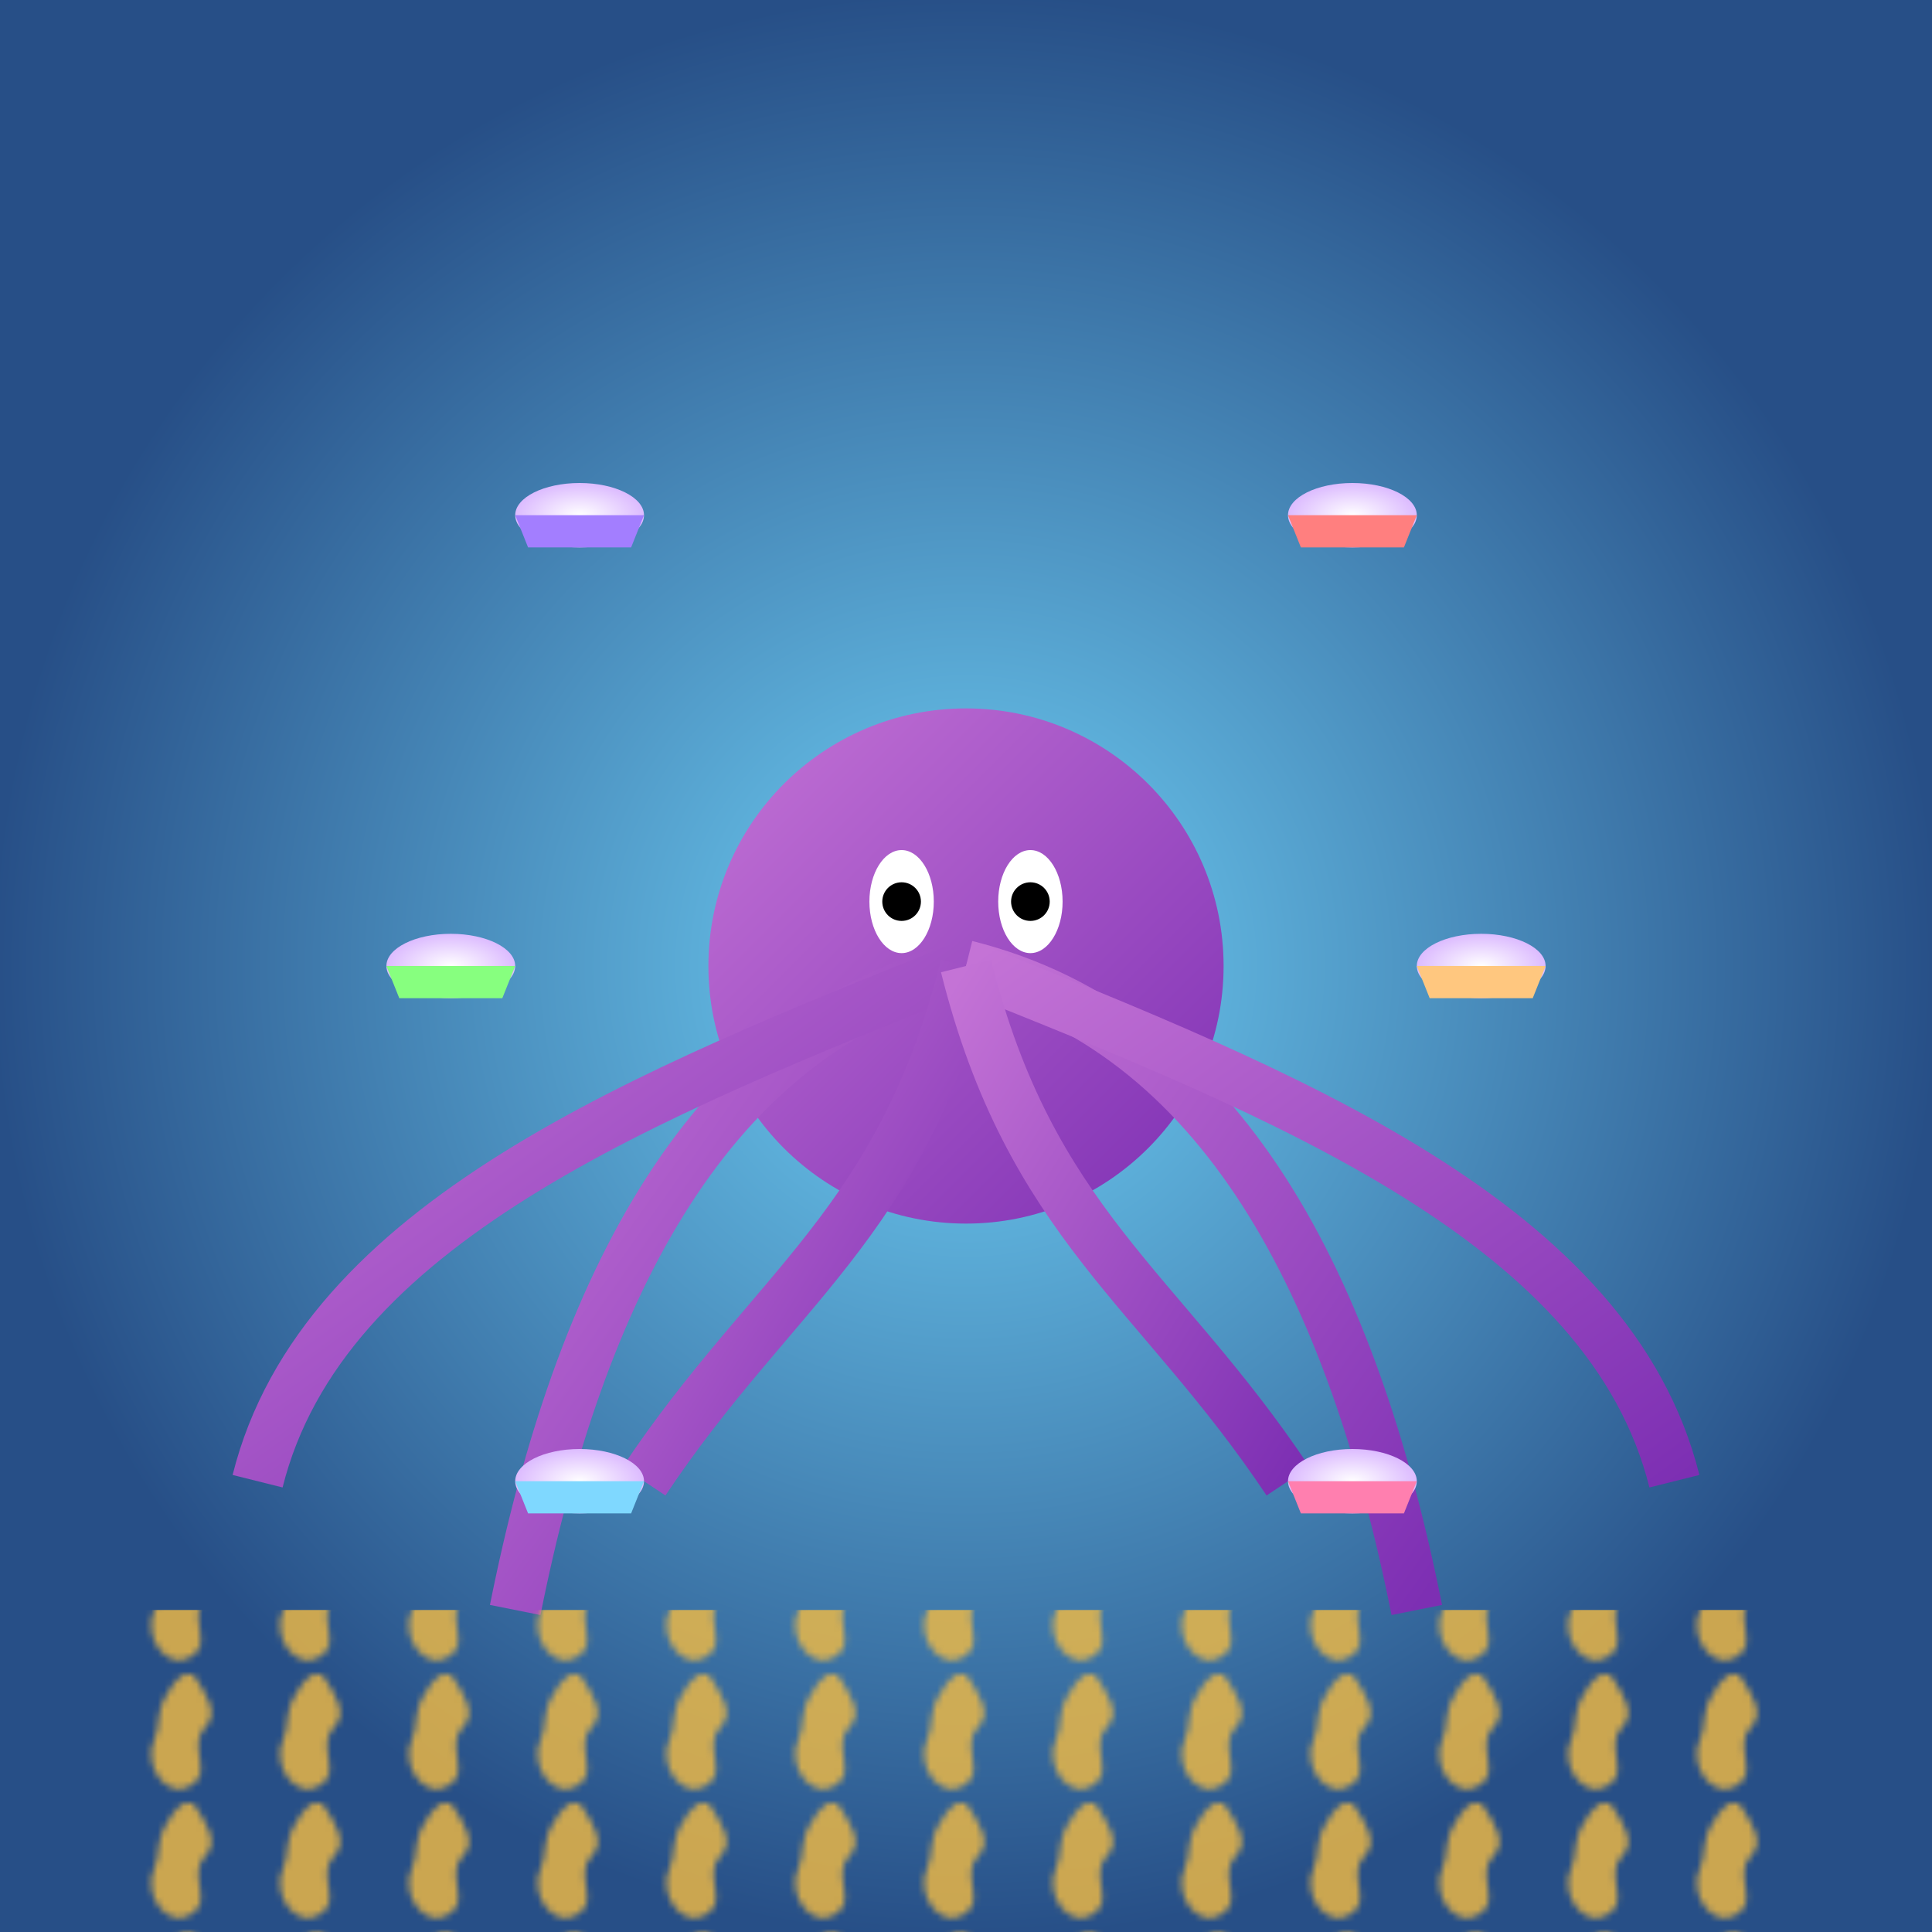 <svg xmlns="http://www.w3.org/2000/svg" viewBox="0 0 300 300">
  <defs>
    <radialGradient id="waterGradient" cx="50%" cy="50%" r="50%">
      <stop offset="0%" stop-color="#6fd0f6" />
      <stop offset="100%" stop-color="#274f87" />
    </radialGradient>
    <linearGradient id="octopusGradient" x1="0%" y1="0%" x2="100%" y2="100%">
      <stop offset="0%" stop-color="#c473d6" />
      <stop offset="100%" stop-color="#7d2fb3" />
    </linearGradient>
    <radialGradient id="cupGradient" cx="50%" cy="50%" r="50%">
      <stop offset="0%" stop-color="#ffffff" />
      <stop offset="100%" stop-color="#dcbbff" />
    </radialGradient>
    <pattern id="seahorsePattern" x="0" y="0" width="20" height="20" patternUnits="userSpaceOnUse">
      <path d="M10 0C12 3 14 6 12 8C9 11 13 15 10 17C6 20 2 14 4 10C5 8 4 6 6 3C7 1 9 -1 10 0Z" fill="#f4bc42" />
    </pattern>
  </defs>
  
  <!-- Background -->
  <rect width="300" height="300" fill="url(#waterGradient)" />

  <!-- Octopus Body -->
  <circle cx="150" cy="150" r="40" fill="url(#octopusGradient)" />
  <!-- Octopus Eyes -->
  <ellipse cx="140" cy="140" rx="5" ry="8" fill="white" />
  <circle cx="140" cy="140" r="3" fill="black" />
  <ellipse cx="160" cy="140" rx="5" ry="8" fill="white" />
  <circle cx="160" cy="140" r="3" fill="black" />
  <!-- Octopus Tentacles -->
  <path d="M150 150 C110 160, 90 200, 80 250" stroke="url(#octopusGradient)" stroke-width="8" fill="none"/>
  <path d="M150 150 C190 160, 210 200, 220 250" stroke="url(#octopusGradient)" stroke-width="8" fill="none"/>
  <path d="M150 150 C100 170, 50 190, 40 230" stroke="url(#octopusGradient)" stroke-width="8" fill="none"/>
  <path d="M150 150 C200 170, 250 190, 260 230" stroke="url(#octopusGradient)" stroke-width="8" fill="none"/>
  <path d="M150 150 C140 190, 120 200, 100 230" stroke="url(#octopusGradient)" stroke-width="8" fill="none"/>
  <path d="M150 150 C160 190, 180 200, 200 230" stroke="url(#octopusGradient)" stroke-width="8" fill="none"/>
  
  <!-- Teacups -->
  <g transform="translate(90, 80)">
    <ellipse cx="0" cy="0" rx="10" ry="5" fill="url(#cupGradient)" />
    <path d="M-10 0 L10 0 L8 5 L-8 5 Z" fill="#a37eff" />
  </g>
  <g transform="translate(210, 80)">
    <ellipse cx="0" cy="0" rx="10" ry="5" fill="url(#cupGradient)" />
    <path d="M-10 0 L10 0 L8 5 L-8 5 Z" fill="#ff7f7f" />
  </g>
  <g transform="translate(70, 150)">
    <ellipse cx="0" cy="0" rx="10" ry="5" fill="url(#cupGradient)" />
    <path d="M-10 0 L10 0 L8 5 L-8 5 Z" fill="#87ff7f" />
  </g>
  <g transform="translate(230, 150)">
    <ellipse cx="0" cy="0" rx="10" ry="5" fill="url(#cupGradient)" />
    <path d="M-10 0 L10 0 L8 5 L-8 5 Z" fill="#ffc77f" />
  </g>
  <g transform="translate(90, 230)">
    <ellipse cx="0" cy="0" rx="10" ry="5" fill="url(#cupGradient)" />
    <path d="M-10 0 L10 0 L8 5 L-8 5 Z" fill="#7fd8ff" />
  </g>
  <g transform="translate(210, 230)">
    <ellipse cx="0" cy="0" rx="10" ry="5" fill="url(#cupGradient)" />
    <path d="M-10 0 L10 0 L8 5 L-8 5 Z" fill="#ff7faf" />
  </g>
  
  <!-- Seahorse audience -->
  <rect x="20" y="250" width="260" height="50" fill="url(#seahorsePattern)" opacity="0.8" />
</svg>